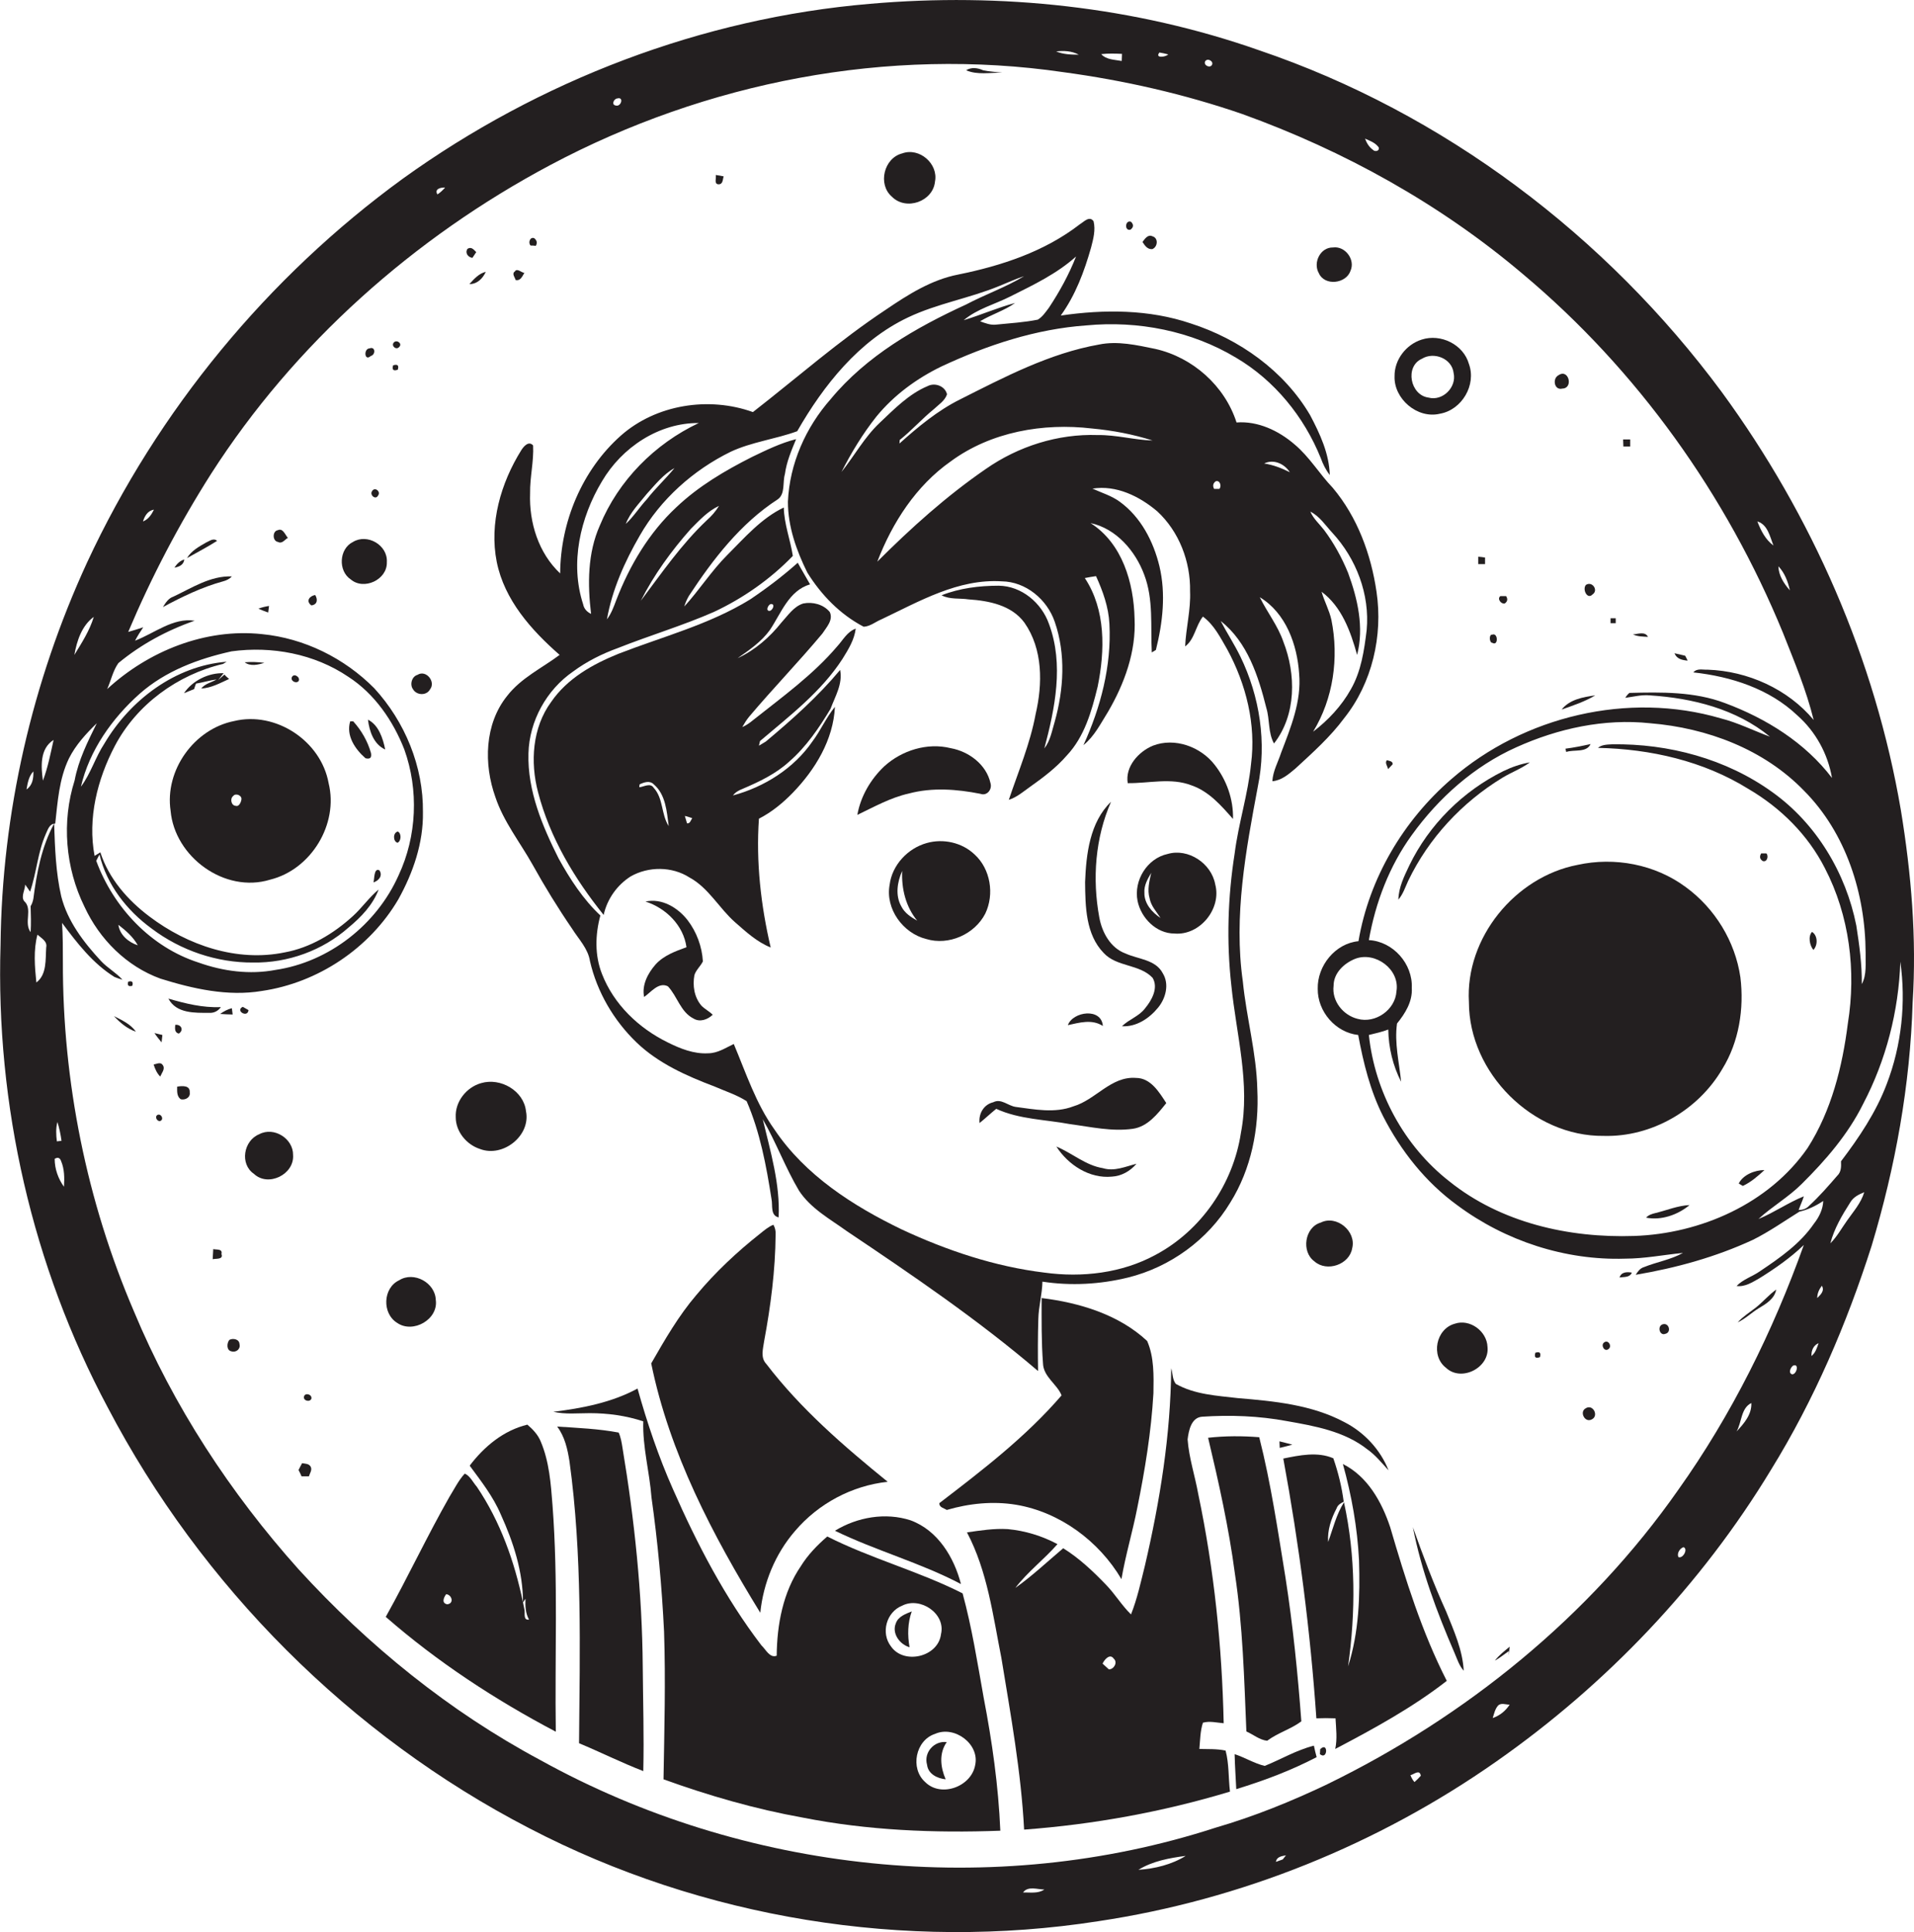 <?xml version="1.0" encoding="utf-8"?>
<!-- Generator: Adobe Illustrator 19.2.0, SVG Export Plug-In . SVG Version: 6.00 Build 0)  -->
<svg version="1.1" id="Layer_1" xmlns="http://www.w3.org/2000/svg" xmlns:xlink="http://www.w3.org/1999/xlink" x="0px" y="0px"
	 viewBox="0 0 700.1 706.6" enable-background="new 0 0 700.1 706.6" xml:space="preserve">
<g>
	<path fill="#231F20" d="M695.3,296.3c-9.4-55.2-32.5-107.8-65.5-152.9c-42.3-57.2-101.7-102.1-169.2-125
		c-45.5-16-94.4-21.2-142.4-17c-61.4,5.2-120.9,28-170.8,63.9c-49.5,36-89.7,84.8-115.5,140.3c-20.2,43.8-31.2,91.8-31.7,140
		C-1.6,404.1,11.8,463,39.4,514.7c34.2,65.3,88.7,120,154.2,153.9c63.4,33,137.5,45,208.1,34c52.2-7.8,102.4-28.1,145.6-58.4
		c40.3-28.2,75-64.6,100.5-106.7c15.8-25.6,27.7-53.4,36.8-81.9c8.7-28.9,14.1-58.8,15-89C701.1,343,699.1,319.5,695.3,296.3z
		 M681,359.9c0.1-7.2-0.9-14.3-2-21.4c-3.8-19.2-14.6-37.3-30.7-48.8c-16.9-12.2-38-17.8-58.6-17.5c-1.8,0.1-3.8,0.1-5.2,1.3
		c19.2,0.4,38.6,4.8,55,15c11.8,6.9,21.8,16.8,28,29c9,17.3,11.5,37.6,8.4,56.8c-2,15.8-6,31.9-14.7,45.5
		c-14.1,20.4-39.2,31.4-63.5,32.2c-23.8,0.8-48.7-4.8-67.6-20c-16.5-12.9-27.2-32.7-29.4-53.5c2.4-0.6,4.8-1.1,7.1-2
		c0.1,6.6,1.7,13.3,4.7,19.1c-0.7-7.1-2.5-14.1-1.5-21.3c3-3.7,5.7-8,5.4-13c0.4-8.8-6.8-17-15.7-17.5c2.4-13.7,7.5-27.1,15.7-38.4
		c9.8-13.6,22.8-25.2,38.2-32.1c15.3-6.9,32.2-10.6,49-8.8c20.8,1.7,41.6,9.5,56.3,24.7c15.4,15.5,22.4,37.7,22.5,59.2
		C682.3,352.3,682.9,356.4,681,359.9z M496.6,372.6c-5.3-1.3-9.5-6.5-8.8-12.1c0-4.7,3.9-8.3,8-9.9c7.3-2.7,16.3,3.9,15,11.9
		C510.4,369.3,503.1,374.4,496.6,372.6z M654.7,215.9c-2.2-2.5-4.1-5.4-4.2-8.8C652.8,209.5,654,212.7,654.7,215.9z M648.7,199.5
		c-3-2.2-4.6-5.5-5.9-8.8C646.6,191.8,647.4,196.3,648.7,199.5z M504.3,53.9c0.4,1.4-1.4,1.7-2.1,0.9c-1.4-1-2.3-2.5-2.9-4.1
		C501.1,51.5,503.1,52.2,504.3,53.9z M440.9,22.3c1-1.2,3.3,0.3,2.3,1.6C442.3,25,440,23.7,440.9,22.3z M424.1,19.2
		c1.1,0.2,2.1,0.4,3.2,0.7C426.4,20.9,422.3,21.4,424.1,19.2z M410.4,19.7c0,0.6-0.1,1.9-0.1,2.6c-2.6-0.5-5.6-0.4-7.5-2.5
		C405.4,19.5,407.9,19.6,410.4,19.7z M394.6,20c-2.8,0-5.7-0.1-8.3-1.2C389.1,18.5,392,18.6,394.6,20z M225.8,36
		c2.5-0.7,1.4,3.1-0.5,2.6C223.5,38.4,224.5,36.1,225.8,36z M162.8,68.6c-0.8,0.9-1.7,1.8-2.8,2.5C158.8,69.1,161.2,68.5,162.8,68.6
		z M56.3,186.4c-0.9,1.8-2,3.5-4,4.3C52.9,188.7,54.1,186.7,56.3,186.4z M34.3,225.6c-1.5,5-4.4,9.5-7.1,13.9
		C28.1,234.4,29.9,228.8,34.3,225.6z M19.6,270.6c-1.1,5-2.1,10.1-3.9,14.9C15,280.4,14.5,273.8,19.6,270.6z M12.2,282.1
		c0.1,2.5-0.3,5.1-2.5,6.6C10.1,286.4,10.5,283.9,12.2,282.1z M16.9,346.5c-0.3,4.3,0.3,9.9-3.6,12.8c-0.6-5.8-1.1-11.9,0.4-17.5
		C15.1,343.1,17.4,344.2,16.9,346.5z M23.4,434c-2.1-2.9-3.4-6.5-3.4-10.2c1.1-0.7,1.9-0.4,2.3,0.7C23.6,427.5,23.6,430.8,23.4,434z
		 M21,410.3c0.7,2.3,1.2,4.6,1.5,6.9c-0.4,0-1.3,0.2-1.7,0.2C20.5,415,20.4,412.6,21,410.3z M374.2,692.1c1.8-2.5,5.3-1.1,7.8-1.1
		C379.7,692.6,376.8,692,374.2,692.1z M416.4,683.8c5.2-3.2,11.3-4.3,17.3-5.1C428.6,681.9,422.4,683.4,416.4,683.8z M469.2,680
		c-0.8,0.3-1.7,0.6-2.5,0.9c0.3-1.9,2.1-2.1,3.7-2.4C470,678.9,469.5,679.7,469.2,680z M517.4,651.7c-0.7-0.7-1.1-1.6-1.5-2.5
		c1.3-0.3,3.4-2.3,3.8,0.2C519,650.2,518.2,651,517.4,651.7z M546,628.3c0.5-1.5,0.8-3.2,1.9-4.5c1.1-1.2,2.9-0.4,4.3-0.4
		C550.7,625.7,548.6,627.4,546,628.3z M613.9,569.4c-0.6-1.4,0.6-3.2,1.9-3.6C617.6,566.5,615.5,570.2,613.9,569.4z M635.2,523.5
		c1.9-3.3,1.6-8.6,5.4-10.4C640.8,517.3,637.9,520.6,635.2,523.5z M655.5,502.6c-1.5-0.5-0.5-2.6,0.4-3.2
		C658.2,498.5,657.2,502.7,655.5,502.6z M662.6,495.9c-0.1-2,0.7-3.9,2.6-4.7C664.6,492.9,664.1,494.7,662.6,495.9z M664.7,474.7
		c0-1.7,0.7-3.2,1.7-4.5C667.5,472.1,665.9,473.5,664.7,474.7z M663.5,447.5c-5,7.3-12.3,12.4-19.6,17.3c-2.8,2-6.3,3-8.7,5.5
		c3.1,0.4,5.8-1.4,8.3-2.8c5.8-3.6,11.4-7.5,16.3-12.2c-11.3,31.6-26.4,62.1-45.9,89.5c-32.4,46.3-77.7,83-128.4,107.7
		c-13.2,6.3-26.8,11.8-40.9,15.9c-81,26.3-172.5,16.5-246.9-24.7c-33.3-17.8-63-41.9-88.4-69.7c-25-27.9-45.9-59.8-60.3-94.4
		c-17.3-40.3-26.1-84.1-26-127.9c0-4.8,0-9.5-0.3-14.2c5.5,7.4,11.3,14.9,19.2,19.8c1,0.4,1.9,0.7,2.9,1c-2.3-2.6-5.5-4.3-7.9-6.9
		c-6.3-6.8-12.2-14.5-14.5-23.6c-2-8.7-2.3-17.7-2.6-26.6c-4.6,8.4-6.4,18.1-7.6,27.5c-0.2,1-0.5,1.9-1,2.7c0.1,3.2,0.2,6.3,0,9.5
		c-2.6-3.5,0.9-8.5-2.4-11.4c-1.2-1.7,0.4-4.1,0.4-6c0.6,0.8,1.2,1.7,1.8,2.6c2.4-7,2.8-14.5,5.8-21.2c0.7-1.5,1.3-3.7,3.4-3.7
		c0.9-8,1.4-16.3,5-23.8c2.5-5,6.3-9.1,10.2-12.9c-3.3,6.7-6.7,13.4-8.1,20.9c-4.8,15.1-3.4,32,3.6,46.2
		c5.5,11.9,15.4,21.8,27.8,26.3c11.9,3.7,24.6,6.6,37.1,4.5c20.5-3,39.4-15.6,49.9-33.5c5.4-9.7,9.2-20.7,9-31.9
		c0.2-16.7-6.6-33.1-17.8-45.3c-10.9-11-25.6-18.3-41.1-19.8c-20.7-2.2-41.5,6.2-56.6,20.1c1.4-3.1,2.1-6.7,4.1-9.5
		c8.2-6.8,17.8-12,27.9-15.5c-7.9-1.2-14.7,4.6-21.8,7.3c0.9-1.7,1.9-3.3,3-4.9c-1.8,0.6-3.7,1.2-5.5,1.7
		c8.5-20.1,18.6-39.4,30.3-57.8c30.5-47.6,74.2-86.4,124-112.9C258.3,30,324.8,17,389,26.4c22.2,3,44.2,8,65.4,15.3
		c37.2,13.4,72.4,32.9,102.6,58.5c41.9,35.1,74.5,80.8,95.2,131.3c4.1,10.4,8.5,20.8,11.2,31.8c-9.4-11.3-24.1-17.9-38.8-18.4
		c-1.8,0.1-3.9-0.6-5.2,1c13.8,1.5,27.8,6,38,15.7c6.7,5.9,11.2,14.1,12.7,22.9c-9.8-12.9-24.1-21.8-39.2-27.4
		c-11.1-4.2-23.2-4-34.9-3.7c-0.6,0.5-1.1,1.1-1.5,1.8c3-0.4,6-1.2,9-0.9c15.6,1,31.6,5,43.9,15.1c-6-2.2-11.7-5.1-18-6.7
		c-33.8-9.9-72-0.8-98.5,22.2c-17.6,15.2-30.1,36.3-34,59.3c-8.5,0.8-15.1,9-14.9,17.4c-0.1,8.3,6.5,16,14.8,16.9
		c1.9,10.2,4.4,20.4,9.1,29.7c6.5,12.7,15.6,24.2,27.2,32.6c17.5,13,39.4,20.2,61.3,19.5c7.1,0,14.1-1.4,21.2-2.1
		c-4.5,2.5-9.6,3.3-14.3,5.2c-1.4,0.4-2.3,1.7-3,2.8c14.8-2.5,29.3-6.5,42.9-12.8c6-3,11.4-6.8,17-10.3c3.1-0.7,6-2.1,8.7-3.9
		C666.8,442.2,665.4,445.1,663.5,447.5z M35.2,314.8c0.4-0.8,0.8-1.6,1.2-2.3c2.6,11,10,20.5,19.1,27.1c10.6,8,23.8,12.5,37.1,12.4
		c12.7,0.2,25.4-4.4,34.9-12.8c4.6-3.8,8.9-8.3,11-13.9c-3.5,2.9-6.1,6.7-9.4,9.7c-7,6.4-15.6,11.6-25,13.3
		c-17.4,3.6-35.5-2.6-49.4-13.1c-8-6-14.9-13.9-18-23.5c-0.7,0.4-1.4,0.9-2.1,1.3c-2.6-13.7,1-28,7.4-40.2c8-15.2,23-26.1,39.6-30
		c0.3-0.2,1-0.6,1.3-0.8c-18.8,1.5-35.3,14-44.7,29.9c-3.3,5-5,11-8.6,15.8c3.1-13.3,11.4-25,21.5-34c9.4-8.3,21.4-12.8,33.6-15.5
		c14.7-2,30.3,0.9,42.7,9.3c9.6,6.2,16.4,16.1,20.5,26.6c5.3,14.8,4.6,31.7-2.1,46c-8,18-25.4,31.7-45,34.6
		c-9.5,1.8-19.2,0.5-28.2-2.7C55.2,346.4,41.5,331.9,35.2,314.8z M50.4,345.7c-3.4-1.1-6.6-3.8-7.1-7.5
		C46,340.3,48.7,342.6,50.4,345.7z M675.6,446.4c-2,2.8-3.6,5.8-6.1,8.3c1.4-5.4,4.3-10.3,7.3-15c1.1-1.9,3.1-2.9,5.1-3.7
		C680.7,440,677.9,443.1,675.6,446.4z M690.1,396.5c-3.9,10.3-10.1,19.5-16.7,28.2c0.1,1.9,0.1,3.9-1.4,5.3
		c-3.3,3.8-6.5,7.5-10.2,10.9c-1,1.1-2.3,1.6-3.9,1.6c0.6-1.7,1.4-3.3,1.9-5c-5.7,2.3-10.8,5.9-16.6,8.3c5-4.6,11-8,15.8-12.8
		c8.8-8.7,17-18.2,22.5-29.3c8.4-16,13-34,13.6-52C697.2,366.6,695.6,382.2,690.1,396.5z"/>
	<path fill="#231F20" d="M366.6,26.6c-2.3-0.3-4.7-0.4-7-0.9c-2-0.9-4.3-1.2-6.2,0C357.5,27.5,362.1,26.5,366.6,26.6z"/>
	<path fill="#231F20" d="M342,66.4c1.3-6.5-5.7-12.6-12-10.3c-6.7,1.7-9,11.3-3.8,15.8C331.4,77.2,341.3,73.7,342,66.4z"/>
	<path fill="#231F20" d="M262.7,67.4c1.8,0.1,1.6-1.7,2-2.9c-1-0.2-2-0.4-2.9-0.5C262.1,65.1,261.1,67.2,262.7,67.4z"/>
	<path fill="#231F20" d="M185.5,254.5c-8.3,10.3-8.6,25-4.3,37c3,9,9,16.5,13.6,24.7c4.5,8.1,9.3,15.9,14.5,23.5
		c2.4,3.8,5.8,7.2,6.5,11.8c2.6,11.3,8.7,21.7,17,29.7c8,7.7,18.4,12.3,28.7,16.2c3.9,1.7,8,3,11.6,5.3c4.9,11.3,7.2,23.6,9.1,35.8
		c0.5,2.3-0.5,6,2.6,6.7c0.6-12.2-3-24.1-5.8-35.9c4.9,8.5,8.3,17.8,13.3,26.2c4.3,6.5,11.3,10.3,17.4,14.7c24,16.1,48,32.4,70,51.2
		c-0.1-6.3-0.1-12.7,0.1-19c0.1-4.6,1.4-9.1,1.5-13.7c10.4,1.6,21.1,1,31.3-1.5c15.4-3.8,29.2-13.8,37.4-27.4
		c7.7-12.3,10.6-27.1,9.9-41.4c-0.3-13.3-4-26.3-5.3-39.5c-3.4-23.9,1.1-47.9,5.5-71.3c3.3-16,0.7-32.9-6.4-47.5
		c-2.2-4.5-4.9-8.6-7.2-13c9.8,7.7,13.8,20.2,16.7,31.8c1.3,4.3,0.6,9,2.8,13c8.2-10.5,8.1-25.3,3.4-37.3c-2-5.8-5.9-10.7-8.6-16.2
		c9.6,5.8,13.7,17.4,14.4,28c0.9,10.1-3.1,19.7-6.6,28.9c-1.1,3.4-3,6.7-3.2,10.4c3.4-0.3,6-2.6,8.5-4.7
		c6.3-5.8,12.7-11.5,17.8-18.4c10.2-12.8,14.2-30.1,11.8-46.2c-2-13.7-7-27.3-16-38c-4.9-5.1-8.5-11.3-14-15.9
		c-5.8-5-13.4-8.6-21.2-8c-4.3-13.4-16-23.8-29.7-26.9c-6.8-1.4-13.8-3-20.6-1.6c-18.1,3.2-34.6,11.9-50.9,20.1
		c-8.2,4.1-15.3,10-22.1,16.1c0-0.3,0.1-1,0.1-1.3c4.4-3.5,8.1-7.7,12.4-11.2c1.8-1.7,4.1-3.1,4.9-5.5c-0.7-3-4.4-4.4-7.1-3
		c-6.9,2.9-12.2,8.4-17.6,13.5c-5.5,5.2-9.2,12-13.9,17.9c3.6-7.1,7.8-14,12.8-20.3c6.4-7.8,14.7-13.9,23.8-18.3
		c16.7-7.8,34.5-13.7,53-15c18.8-1.8,38.4,2,54.7,11.8c14.1,8.3,24.9,21.6,31,36.7c0.8,2.2,1.8,4.3,3.3,6.2
		c-0.2-7.8-3.6-15.1-7.2-21.9c-9.5-16.2-25.9-27.8-43.6-33.5c-15.3-5.2-31.8-5.2-47.6-2.9c5.4-7.5,8.6-16.1,11.1-24.9
		c0.8-3.1,1.7-6.4,0.9-9.6c-1.5-2.1-3.5,0.2-5,1.1c-12.9,10-28.7,15.2-44.5,18.4c-9.8,1.9-18.3,7.3-26.4,12.8
		c-17.1,11.3-32.5,24.9-48.7,37.5c-16.1-5.8-35.4-2.8-48.3,8.6c-14.2,12.6-22.1,31.6-22.2,50.4c-7.9-7.4-11.4-18.6-11-29.3
		c-0.1-5.9,1.4-11.7,1.1-17.5c-1.6-1.8-3.4,0.3-4.3,1.7c-7.5,12-11.8,26.8-9,40.9c2.8,13.9,12.6,24.9,23,34
		C198.3,244.3,190.6,247.9,185.5,254.5z M487.3,194.8c8.8,9.5,13.8,22.6,12.6,35.6c-0.9,7.4-2,15.1-5.8,21.7
		c-3.4,6.1-8.3,11.3-13.8,15.5c7.4-12.1,9.5-27,6.7-40.9c-0.8-3.6-2.6-6.8-3.6-10.3c7.4,5.5,10.6,14.5,13,23.1
		c2.6-10,0.2-20.5-3.3-30c-2.3-5.6-5.2-10.9-8.8-15.7c-1.7-2.2-3.9-4.1-5-6.7C482.7,188.8,484.8,192.1,487.3,194.8z M471.8,172.7
		c-3-1.5-6.1-2.7-9.4-3.2C465.9,167.8,469.8,169.6,471.8,172.7z M444.7,176c1.6-0.5,2.2,1.9,1.3,2.8c-0.5,0-1.4,0-1.9,0
		C443.5,177.7,443.7,176.7,444.7,176z M347.8,168.7c14.7-10.8,33.8-14.1,51.6-12c7.5,0.7,15,2.1,22.2,4.4c-6.7-0.2-13.3-2.1-20.1-2
		c-14.5-0.5-29,4.1-40.9,12.4c-14.4,9.9-27.4,21.6-39.7,33.9C326.4,191.1,335.1,177.6,347.8,168.7z M383.7,112.5
		c-1.2,1.6-2.4,3.4-4.1,4.4c-5,1-10.1,1.3-15.1,1.8c-2.1,0.3-4.1-0.5-6-1.2c4.1-2.5,8.9-3.9,12.8-6.7c-6.4,1.7-12.5,4.4-18.8,6.3
		c5-4.2,11.4-5.8,17.1-8.7c8.4-4.2,17-8.3,24-14.6C391,100.4,387.6,106.6,383.7,112.5z M220.2,176c7.3-12.4,20.8-21.4,35.4-21.3
		c-16.1,7.6-29.4,21-36.2,37.5c-4.5,10.1-4.5,21.5-3.2,32.3c-1.5-0.7-2.6-1.9-2.9-3.5C208.4,206,212.2,189.3,220.2,176z
		 M246.7,171.2c-3.2,3.9-7,7.4-10.1,11.4c-2.7,2.9-4.8,6.3-7.7,9c1.6-4.2,4.9-7.5,7.7-11C239.7,177.2,242.7,173.4,246.7,171.2z
		 M193.3,275.5c0.3-11.8,6.6-23.2,16.3-29.9c5-3.7,10.6-6.5,16.4-8.6c11.6-4.6,23.7-8.2,35.1-13.2c10.7-5,20.7-12,28.9-20.5
		c-0.9-5.9-3.2-11.7-3.3-17.7c-8.2,3.9-14.3,11-20.7,17.4c-5.8,5.8-10.2,12.8-15.7,18.8c0.4-1.4,1-2.7,1.7-3.9
		c8.8-13.4,18.9-26.5,32.5-35.3c2.8-2,1.7-6.2,2.6-9.2c0.6-4.5,2.4-8.7,4.1-12.8c-5.6,1.4-10.9,4-16.1,6.5
		c-9.9,5-19.6,10.7-27.7,18.4c-10,9.3-17.1,21.3-22,34c-0.9,2.4-1.8,4.9-3.4,7c1.9-10.8,6.5-21.1,12-30.6
		c7.6-13.3,19.6-24,33.3-30.7c7.7-3.6,16.4-4.6,24.3-7.5c9.7-16.9,22.6-33.1,40.5-41.6c10.7-5.1,22.5-7,33.4-11.5
		c3-1.2,6-2.6,9.1-3.6c-6.8,4.1-14.3,6.7-21.3,10.4c-18.3,8.4-36.4,18.8-49.4,34.5c-9.2,10.4-15.1,23.7-15.7,37.6
		c0,9.1,3.1,17.8,7.1,25.9c5.1,8.2,12,15.3,20.6,19.8c2.4-0.1,4.3-1.8,6.5-2.7c13.9-6.6,28.1-14.9,44-13.9
		c8.8,0.1,16.6,6.6,19.4,14.8c4.1,11.8,3.3,24.7,0,36.5c-1,3.3-1.6,7-3.8,9.8c3.9-14.7,7.2-30.7,1.7-45.5c-2.7-7.7-10-13.9-18.4-14
		c-7.1,0-14.3,0.9-20.9,3.5c3,1.6,6.6,1,9.9,1.5c7.4,0.5,15.7,2.1,20.4,8.5c6.8,9.7,6.7,22.4,4.1,33.5c-2,10.8-6.3,20.9-9.8,31.3
		c2.9-0.9,5.3-3,7.7-4.7c4.8-3.4,9.6-7,13.5-11.5c6.5-6.9,9.1-16.2,11.3-25.2c2.7-13.2,3-28.1-4.7-39.7c1.4-0.3,2.8-0.5,4.1-0.7
		c2.5,5.5,4.6,11.3,4.9,17.5c0.8,15.3-3.2,30.5-9.5,44.3c4-3.2,6.3-7.9,9-12.2c6-10.3,10.3-22,9.7-34.1
		c-0.3-13.1-4.5-27.5-16.1-34.9c9.4,2,16.4,10.2,19.6,18.8c3.5,9.1,2.3,19,2.8,28.5c0.4-0.2,1.1-0.7,1.5-0.9
		c2.5-10,3.7-20.5,1.3-30.6c-2.2-9.1-6.8-18-14.5-23.6c-3-2.2-6.7-3.3-10-4.8c8.7-1.4,17.2,2.8,23.7,8.3c8,7.4,12.2,18.4,12,29.2
		c0.3,6.8-1.5,13.4-1.8,20.2c3.5-2.6,3.8-7.5,6.5-10.9c4.1,3,6.4,7.7,8.9,12c6.9,12.7,10.6,27.5,8.7,41.9c-1.1,11.1-4.6,21.7-6,32.8
		c-2.5,15.9-3,32.2-1.2,48.2c1.8,17.9,7,35.9,3.5,53.9c-2.8,18.6-14.5,35.7-31.2,44.6c-12.3,6.7-26.9,8.4-40.7,6.5
		c-18.1-2.2-35.7-8.1-52.2-15.8c-17.8-8.6-35.3-19.8-46.5-36.5c-6.8-9.5-10.4-20.6-14.9-31.3c-3,1.4-5.9,3.4-9.4,3.4
		c-5.2,0.3-10.2-1.7-14.8-4c-10.6-5.2-19.7-13.9-24-25c-2.7-6.8-2.5-14.4-0.6-21.4c-6.3-5.9-11.1-13.3-15.3-20.9
		C198.5,302.3,192.9,289.3,193.3,275.5z M234.4,219.7c4.8-9.5,11.2-18.3,18.3-26.3c3.1-3.1,6.2-6.5,10.3-8.4c-1.2,2-2.8,3.8-4.5,5.3
		C249.2,199.1,242,209.6,234.4,219.7z"/>
	<path fill="#231F20" d="M413.5,84c1.2-0.9,1.2-1.9,0.2-2.9C411.5,80.3,411.2,84.6,413.5,84z"/>
	<path fill="#231F20" d="M421.5,91.1c2-0.8,2.3-4.1,0-4.7c-1.6-0.8-2.8,1-3.6,2.1C418.7,89.7,419.7,91.3,421.5,91.1z"/>
	<path fill="#231F20" d="M196,89.9c0.6-1.1,0.4-2-0.6-2.8c-1.6-0.6-2.3,1.8-1.3,2.7C194.5,89.8,195.5,89.8,196,89.9z"/>
	<path fill="#231F20" d="M172.8,94.3c0.3-0.5,1.1-1.6,1.4-2.1c-0.9-0.9-1.8-2.1-3.2-1.2C170,92.5,171.2,94.1,172.8,94.3z"/>
	<path fill="#231F20" d="M494,99c1.8-4.1-2-9.1-6.4-8.5c-4.7-0.1-7.4,5.6-5.2,9.4C484.5,104.7,492.4,103.8,494,99z"/>
	<path fill="#231F20" d="M191.8,99.8c-1.1-0.1-2.7-1.9-3.5-0.5c-1.2,0.8,0.1,2.2,0.3,3.1C190.4,102.8,191,101.1,191.8,99.8z"/>
	<path fill="#231F20" d="M171.7,103.9c2.9,0,4.9-2.1,6-4.5C175.2,100,173.4,102,171.7,103.9z"/>
	<path fill="#231F20" d="M526.7,151.3c8-1.4,13.4-10.5,10.6-18.2c-2-7.1-10.3-11.2-17.3-8.9c-5.7,1.8-10,7.4-9.9,13.4
		C509.8,145.8,518.4,153.3,526.7,151.3z M520.1,131.2c4.4-2.7,11-0.1,11.6,5.2c1.2,5.2-4,10.4-9.2,9
		C515.8,144.5,513.8,134,520.1,131.2z"/>
	<path fill="#231F20" d="M144.1,125.2c-1.2,1.2,0.8,3,1.9,1.7C147.3,125.7,145.2,124.1,144.1,125.2z"/>
	<path fill="#231F20" d="M135.6,130.2c1.9-0.5,1.7-3.6-0.4-2.8C132.9,127.5,133.3,132.3,135.6,130.2z"/>
	<path fill="#231F20" d="M571.5,142.1c4.1-0.1,2.3-7.4-1.4-4.9C567.7,138.4,568.5,142.9,571.5,142.1z"/>
	<path fill="#231F20" d="M596.3,163.3c0-0.6,0-1.9,0-2.6c-0.6,0-2,0-2.6,0c0,0.6,0.1,1.9,0.1,2.6
		C594.5,163.3,595.7,163.3,596.3,163.3z"/>
	<path fill="#231F20" d="M136.1,179.6c-1,1.4,1.3,3.4,2.2,1.6C139.4,179.8,137.1,177.9,136.1,179.6z"/>
	<path fill="#231F20" d="M101.6,193.9c-2,0.3-2,4,0.1,4.3c1.5,0.8,2.5-0.9,3.6-1.5C104.3,195.6,103.5,193,101.6,193.9z"/>
	<path fill="#231F20" d="M75.4,198.4c-2.6,1.5-5.4,3-7,5.7c3.7-2.1,7.4-4,11-6.3C78.1,196.6,76.6,197.9,75.4,198.4z"/>
	<path fill="#231F20" d="M129.1,198.2c-5.1,2.5-5.5,10.6-0.8,13.7c4.8,4.1,13.4,0.1,13.2-6.3C141.9,199.3,134.3,195,129.1,198.2z"/>
	<path fill="#231F20" d="M543.2,206.3c0-0.6,0-1.8,0-2.4c-0.6-0.1-1.9-0.3-2.5-0.3c0,0.7,0,2,0,2.7
		C541.4,206.3,542.6,206.3,543.2,206.3z"/>
	<path fill="#231F20" d="M67.4,204.6c-1.6,0.5-2.7,1.6-3.6,3C65.5,207.3,67.2,206.6,67.4,204.6z"/>
	<path fill="#231F20" d="M230.7,320.5c6.5-3.7,15.1-3.7,21.5,0.4c7,3.8,10.8,11.2,16.7,16.4c4,3.5,8,7.2,13,9.2
		c-3.6-15.4-5.4-31.3-4.3-47.1c4.7-2.4,8.8-5.8,12.4-9.5c8.2-8.5,14.8-19.3,15.4-31.4c-3.2,3.9-5.2,8.6-8.2,12.6
		c-6.8,9.9-17.6,16.7-29.1,19.8c0.9-1.2,2.2-1.9,3.5-2.4c6.1-2.6,12.2-5.5,17.1-10c6.2-5.4,10.9-12.3,15.1-19.3
		c1.7-4.6,4.5-9.1,3.5-14.2c-8.1,9.7-17.5,18.1-27.2,26.2c-0.8,0.5-1.7,1-2.5,1.5c0.1-0.4,0.3-1.3,0.4-1.7
		c10.8-9.2,22.4-18,30.2-30.1c2.1-3.4,4.3-6.9,4.8-11c-3.1,1.1-4.6,4.1-6.7,6.4c-8.9,10.5-20.2,18.6-30.9,27.1
		c-1.2,1-2.5,1.9-3.9,2.5c0.8-1.4,1.6-2.7,2.6-3.9c8.7-10.3,18.1-20,26.7-30.3c1.5-2.3,4.1-5,2.7-7.9c-2.3-2.8-6.3-3.8-9.7-3.1
		c-3.5,1.1-5.6,4.4-8,7c-4.3,5.4-9.7,10.1-16,13c4.3-3,8.7-6,11.8-10.3c4.1-6.1,6.9-14.4,14.7-16.7c-1.5-2.7-3.1-5.3-4.5-7.9
		c-5.5,4.9-11.3,9.3-17.4,13.4c-14.9,9.2-32,13.6-48.2,19.9c-9.4,3.8-18.7,9-24.6,17.6c-6.9,9.4-7.7,22-4.8,33
		c4.3,16.6,13.3,31.6,24,44.9C222.1,328.7,225.8,323.6,230.7,320.5z M282,220.9c1.7-0.1,0.6,2.4-0.5,2.5
		C279.9,223.5,281,221,282,220.9z M253.2,299.2c-0.5,0.7-0.8,2.1-1.9,1.9c-0.2-0.7-0.6-2-0.8-2.7C251.2,298.5,252.5,299,253.2,299.2
		z M234,286.8c1.6-0.7,3.7-1.5,5.2,0.1c4.3,3.7,4.7,9.9,5.4,15.2c-2.8-4.3-1.9-10.1-5.5-14c-1.2-1.9-3.5-0.4-5.2-0.2
		C233.8,287.6,233.9,287.1,234,286.8z"/>
	<path fill="#231F20" d="M63.4,218.2c-1.8,0.6-2.8,2.2-3.8,3.8c7.1-3.8,14.3-7.3,22-9.4c1.2-0.3,2.4-0.9,3.2-1.8
		C77,210.5,70.2,215,63.4,218.2z"/>
	<path fill="#231F20" d="M582.5,217.4c2.3-1.5-0.1-5-2.4-3.5C578.7,215.5,580.6,219.4,582.5,217.4z"/>
	<path fill="#231F20" d="M113.9,221.4c2.2-0.3,2.4-2.1,1.4-3.8C113.3,217.9,111.7,219.8,113.9,221.4z"/>
	<path fill="#231F20" d="M550.4,220.7c1-0.7,1.2-1.6,0.5-2.7c-0.5,0-1.6,0-2.1,0C547.5,219,549.1,221,550.4,220.7z"/>
	<path fill="#231F20" d="M98.1,224c0.1-0.6,0.2-1.8,0.3-2.4c-1.3,0.2-2.6,0.5-3.9,1C95.7,223.1,96.9,223.6,98.1,224z"/>
	<path fill="#231F20" d="M591,226.1c-0.5,0-1.4,0-1.9,0c0,0.4,0,1.3,0,1.8c0.5,0,1.4,0,1.9,0C591,227.4,591,226.5,591,226.1z"/>
	<path fill="#231F20" d="M545.9,235.1c2.2,1.3,2.1-3.9-0.1-3C544.6,231.9,544.7,235.1,545.9,235.1z"/>
	<path fill="#231F20" d="M597.3,232c1.7,0.8,3.6,0.8,5.5,0.9C601.7,230.8,599.1,231.9,597.3,232z"/>
	<path fill="#231F20" d="M617.3,241.6c-0.2-0.4-0.6-1.3-0.9-1.8c-1.3-0.3-2.6-0.6-3.9-0.9C613.3,241,615.3,241.4,617.3,241.6z"/>
	<path fill="#231F20" d="M96.7,242.4c-2.4-0.3-4.8-0.4-7.2-0.2C91.6,243.8,94.4,243.1,96.7,242.4z"/>
	<path fill="#231F20" d="M71.7,250c2.5-0.4,4.9-1.2,7.5-1.5c-1.9,1.1-4.2,1.5-5.6,3.3c3.7-0.2,6.9-2,10.2-3.5
		c-0.6-0.5-1.2-1-1.7-1.6c-0.8,0.7-1.5,1.3-2.3,2c0.5-0.6,1.5-1.9,2-2.5c-5.5-0.2-11.4,2.7-14.5,7.3c1.3-0.5,2.5-1,3.7-1.5
		C71.1,251.6,71.5,250.5,71.7,250z"/>
	<path fill="#231F20" d="M157.3,252.1c2.2-2.8-1.5-7.3-4.6-5.3c-2.1,0.6-2.9,3.6-1.6,5.3C152.4,254.3,156,254.5,157.3,252.1z"/>
	<path fill="#231F20" d="M109.2,249.1c0.8-1.3-1.4-2.9-2.3-1.7C105.9,248.8,108.2,250.2,109.2,249.1z"/>
	<path fill="#231F20" d="M571.2,259.5c4.2-1.5,8.5-2.9,12.3-5.2C579.1,254.9,574.1,255.8,571.2,259.5z"/>
	<path fill="#231F20" d="M85.6,263.7c-14.6,2.9-25.4,18-23.2,32.8c1.5,16.9,19.8,30.3,36.4,25.2c15-3.7,25.1-20.3,21.4-35.3
		C117.4,270.9,100.8,260,85.6,263.7z M88.3,292.4c-0.1,0.9-0.9,2.7-2,2.3c-1.7,0-2.3-2.6-1-3.6C86.2,289.9,88.6,290.9,88.3,292.4z"
		/>
	<path fill="#231F20" d="M129.2,263.8c-0.3,0-0.8,0-1.1,0c-1.6,5.2,1.8,10.2,5.6,13.5c1.7,0.4,2.3-0.2,2-1.9
		C134.5,271.1,132.2,267.1,129.2,263.8z"/>
	<path fill="#231F20" d="M140.9,274.1c-0.8-4-2.4-9-6.3-10.9C135.1,267.4,136.7,272.2,140.9,274.1z"/>
	<path fill="#231F20" d="M435.8,287.2c6.4,2.2,10.9,7.4,15.2,12.3c0.2-7.1-2.3-14.2-6.7-19.8c-5.1-6.6-14.6-10.1-22.6-7
		c-5.3,2.2-10.2,7.7-9.2,13.7C420.3,286.5,428.3,284.3,435.8,287.2z"/>
	<path fill="#231F20" d="M581.8,272.1c-3.1,0.7-6.1,1.3-9.2,1.7c0.1,0.3,0.2,0.9,0.3,1.2C575.7,274,580.3,275.4,581.8,272.1z"/>
	<path fill="#231F20" d="M358.6,290.3c2.4,0.9,4.4-1.6,3.7-3.9c-1.5-6.8-7.9-11.6-14.6-12.8c-8.5-2.1-17.8,0.8-24.2,6.6
		c-5,4.7-8.7,11-9.9,17.8c6.1-2.9,12.1-6.3,18.8-7.8C341,287.9,350,288.6,358.6,290.3z"/>
	<path fill="#231F20" d="M509.4,279.5c0.1-1.2-1.3-1.2-2.1-1.5c-0.9,1,0.3,2.2,0.4,3.3C508.3,280.7,508.8,280.1,509.4,279.5z"/>
	<path fill="#231F20" d="M559.6,278.8c-3.4,0.6-6.6,1.7-9.7,3.2c-14.8,7.3-27.2,19.6-34.4,34.5c-1.9,4-3.9,8-4,12.5
		c1.7-2,2.5-4.5,3.6-6.9c7.5-15.6,19.7-28.7,34.5-37.7C552.9,282.4,556.5,281.1,559.6,278.8z"/>
	<path fill="#231F20" d="M421.6,357.6c2.2,3.7-0.3,8.2-2.8,11.2c-2.2,2.9-5.9,4-8.4,6.5c5.3,0.3,10-2.9,13.2-6.8
		c2.8-3.4,4.2-8.6,1.7-12.6c-2.6-5-9-5.1-13.6-7.2c-5.5-2-8.6-7.7-9.6-13.2c-2.6-14.1-1.5-29.1,4.3-42.3c-7.8,7.5-9.1,19.2-9.5,29.4
		c0.1,8.9,0.2,19.1,6.8,25.9C408.5,353.7,416.8,352.5,421.6,357.6z"/>
	<path fill="#231F20" d="M145.4,308.2c1.4-0.6,1.5-3.5,0.1-4.1C143.7,304.5,143.7,307.7,145.4,308.2z"/>
	<path fill="#231F20" d="M356.5,312.5c-4.6-4.4-11.5-5.9-17.5-4.2c-6.9,1.9-12.7,8-13.6,15.3c-1.6,8.8,4.9,17.7,13.4,19.8
		c8.2,2.5,17.7-1.7,21.6-9.3C363.8,327,362.3,317.8,356.5,312.5z M329.7,331.5c-2.3-4-1.5-9,0.3-13c-0.3,6.5,1.3,13.1,5.5,18.2
		C333.2,335.4,330.9,333.9,329.7,331.5z"/>
	<path fill="#231F20" d="M427.1,312.3c-7.5,1.6-12.5,9.7-11,17.2c1.3,6.3,6.9,11.9,13.5,11.9c9.3,0.8,17.3-9.1,14.9-18
		C443.1,315.7,434.6,310.1,427.1,312.3z M418.6,326.5c-0.2-2.7,1.2-5.1,2.5-7.3c-0.7,3.1-1.5,6.2-0.6,9.3c0.5,2.8,2.5,4.9,4,7.2
		C421.4,333.7,418.5,330.4,418.6,326.5z"/>
	<path fill="#231F20" d="M644.8,314.9c1.6,0.5,2.2-1.9,1.3-2.8c-0.5,0-1.5,0-1.9,0C643.5,313.3,643.7,314.2,644.8,314.9z"/>
	<path fill="#231F20" d="M537.3,366.5c0,25.9,23.4,49.2,49.3,48.9c17.5,0.5,34.6-9.4,43.4-24.5c6.1-9.9,8-22,6.6-33.5
		c-1.9-13.1-9.3-25.2-20-33c-11.2-8.3-26-11.1-39.6-8.1C554.2,320.7,535.9,343,537.3,366.5z"/>
	<path fill="#231F20" d="M138.8,318.3c-2.1-1.1-1.8,3.2-2.2,4.4C138.5,322.1,140.1,320.3,138.8,318.3z"/>
	<path fill="#231F20" d="M254,356.6c0.6-1.9,2.2-3.2,3.1-5c-0.3-5.4-2.3-10.8-5.6-15.1c-3.6-4.6-9.4-8.1-15.4-6.8
		c7.5,2.4,13.9,8.7,15,16.7c-4.1,1.5-8.3,3-11.3,6.3c-2.8,3.2-5.1,7.5-4.2,11.9c2.5-1.7,5.3-5.6,8.7-3.9c3.5,3.7,4.6,9.4,9.4,11.8
		c2.3,1.4,5.1,0.4,7-1.4c-1.3-1.3-3-2.1-4.2-3.4C253.9,364.6,253.3,360.4,254,356.6z"/>
	<path fill="#231F20" d="M662.8,340.8c-1.5,1.6-0.9,4.9,0.5,6.6C665,345.6,664.9,342.1,662.8,340.8z"/>
	<path fill="#231F20" d="M48.4,360.5c0.4-1.4-0.1-1.9-1.5-1.5C46.5,360.4,47,360.9,48.4,360.5z"/>
	<path fill="#231F20" d="M80.8,368.3c-6.6,0.3-13-1.3-19.2-3.1c2.9,5.5,9.7,5.2,15,5.2C78.3,370.5,79.8,369.7,80.8,368.3z"/>
	<path fill="#231F20" d="M85.1,371c-0.1-0.6-0.2-1.7-0.3-2.3c-1.6,0.4-3,1.2-4.3,2.1C82.1,370.9,83.6,371,85.1,371z"/>
	<path fill="#231F20" d="M90.9,369.4c-0.5-0.3-1.6-0.9-2.1-1.2C85.9,369.6,90.6,372.4,90.9,369.4z"/>
	<path fill="#231F20" d="M403.4,375.2c-0.5-6.8-11-5.3-12.8-0.3C394.8,374,399.4,372.6,403.4,375.2z"/>
	<path fill="#231F20" d="M41.7,371.6c2.2,2.4,4.8,4.6,8,5.7C47.8,374.5,44.6,373.1,41.7,371.6z"/>
	<path fill="#231F20" d="M64.1,374.8c-0.1,1.3-0.3,2.8,1.3,3.2C67.4,376.7,66.2,374.5,64.1,374.8z"/>
	<path fill="#231F20" d="M59.4,378.5c-1-0.2-1.9-0.5-2.9-0.7c0.8,1.2,1.7,2.3,2.6,3.4C59.2,380.6,59.3,379.2,59.4,378.5z"/>
	<path fill="#231F20" d="M56.2,389.3c0.5,1.6,1.2,3.2,2.4,4.4c0.5-1.2,1.9-2.8,1-4.1C58.8,388.2,57.4,389.1,56.2,389.3z"/>
	<path fill="#231F20" d="M358.3,410.7c2.1-1.7,4-3.5,6.1-5.2c8.5,3.9,18,3.9,27,5.6c7.6,1,15.3,2.8,23,1.7c5.4-0.8,9-5.4,12.2-9.4
		c-2.6-4-5.7-9.2-11.1-9.2c-9.1-0.7-14.7,8-22.9,10.4c-6.8,2.6-14.2,1.1-21.1,0.2c-2.8-0.4-5.3-3.2-8.2-1.7
		C359.9,403.9,357.9,407.2,358.3,410.7z"/>
	<path fill="#231F20" d="M175.6,420.2c8.4,3.2,18.6-4.9,16.8-13.8c-0.8-7.5-9.3-12.4-16.4-10.3c-5.4,1.5-9.6,6.8-9.3,12.5
		C166.7,413.8,170.6,418.6,175.6,420.2z"/>
	<path fill="#231F20" d="M64.8,397.4c0,1.6-0.2,3.5,1.3,4.6c1.6,0.4,3.6-0.6,3.3-2.5C69.6,396.8,66.5,397.1,64.8,397.4z"/>
	<path fill="#231F20" d="M57.5,407.8c-1.1,0.8,0.3,2.8,1.4,2C60,409,58.7,407,57.5,407.8z"/>
	<path fill="#231F20" d="M94.8,414.8c-5.7,2.3-7.2,10.9-1.9,14.5c5.2,4.9,14.8,0.2,14.3-6.9C107.3,416.4,100.2,411.9,94.8,414.8z"/>
	<path fill="#231F20" d="M403.4,427.2c-6.3-1-11.2-5.5-17-7.9c4.3,6.7,12.1,11.8,20.3,11c3.5-0.2,6.7-2,9-4.7
		C411.7,426.6,407.6,428.5,403.4,427.2z"/>
	<path fill="#231F20" d="M637.5,433.7c3-1.4,5.5-3.6,7.9-5.8c-3.5,0-7.8,1.7-9.4,4.9C636.3,433,637.1,433.5,637.5,433.7z"/>
	<path fill="#231F20" d="M602.1,445.3c5.5,1.1,11.6-1,15.9-4.6c-4.3,0.2-8.3,1.9-12.4,2.9C604.3,443.9,603,444.3,602.1,445.3z"/>
	<path fill="#231F20" d="M480.8,461.3c4.5,4,12.8,1.2,13.8-4.8c1.6-6.2-5.7-12.3-11.5-9.4C477.2,448.8,475.9,457.8,480.8,461.3z"/>
	<path fill="#231F20" d="M283.7,451.5c0.1-1.3-0.2-2.5-0.8-3.6c-1.8,0.7-3.3,2-4.8,3.2c-8.5,6.7-16.5,14.2-23.4,22.5
		c-6.5,7.6-11.5,16.3-16.5,25c6.7,32.8,22.5,62.9,39.9,91.2c1.1-10.9,5.5-21.6,12.7-29.9c8.5-10,20.8-16.6,33.9-18
		c-16-13-31.8-26.6-44.4-43.1c-2.2-2.3-1.2-5.5-0.8-8.3C281.9,477.6,283.6,464.6,283.7,451.5z"/>
	<path fill="#231F20" d="M78,456.8c-0.1,1.2-0.1,2.4-0.2,3.7c1.2-0.3,4,0.2,3.2-1.9C81.5,456.6,79.2,457.1,78,456.8z"/>
	<path fill="#231F20" d="M592.4,467.2c1.6-0.3,3.7,0.1,4.5-1.8C595.2,465.1,593,465.1,592.4,467.2z"/>
	<path fill="#231F20" d="M145.3,483.8c5.8,4,15.1-1.3,14.1-8.4c-0.2-6.3-8-10.6-13.4-7.2C140,471,139.7,480.4,145.3,483.8z"/>
	<path fill="#231F20" d="M649.7,471.6c-2.8,2-4.9,4.6-7.6,6.7c-2.2,1.7-4.6,3.2-6.5,5.3c2.8-1.3,5-3.5,7.6-5.1
		C645.9,476.9,649.1,475,649.7,471.6z"/>
	<path fill="#231F20" d="M371.7,550.3c16,2.7,30.3,13.3,38.5,27.2c1.5-8.8,4.1-17.4,5.8-26.1c2.8-13.8,5.1-27.8,5.9-41.9
		c0.1-6.3,0.3-13.2-2.3-19.1c-10.4-9.7-24.8-14-38.6-15.7c0,7.9-0.1,15.9,0.5,23.8c0.1,5,5.2,7.7,6.8,11.8
		c-13,15.1-28.9,27.3-44.7,39.4c-0.1,1.6,1.7,1.8,2.7,2.5C354.5,549.8,363.2,548.9,371.7,550.3z"/>
	<path fill="#231F20" d="M532.1,484.1c-6.9,1.9-8.8,11.8-3.2,16.1c5.6,5.3,16,0,15.2-7.6C543.9,486.8,537.6,482.2,532.1,484.1z"/>
	<path fill="#231F20" d="M608.2,484.3c-2.1,0.6-1.2,4.3,0.9,3.5C611.5,487.3,610.5,483.6,608.2,484.3z"/>
	<path fill="#231F20" d="M83.9,490c-1,1.2-1.1,3.9,0.8,4.2c1.7,0.5,3.4-0.9,2.9-2.7C87.5,489.7,85.2,489.3,83.9,490z"/>
	<path fill="#231F20" d="M586.8,490.9c-1.4,0.9,0,3.6,1.5,2.5C589.8,492.4,588.3,489.8,586.8,490.9z"/>
	<path fill="#231F20" d="M438.7,639.6c0.3-3.2,0.3-6.5,1.3-9.6c2.5-0.7,5.1,0,7.6,0.2c-0.6-28.1-3.5-56.2-9.3-83.8
		c-1.2-6.7-3.4-13.2-3.9-20c0.4-3.2,1.3-8,5.3-8.3c10.3-0.7,20.8-0.3,31,1.6c10.2,1.8,21,3.7,29.4,10.3c3,2.1,5.3,5,7.8,7.7
		c-3-7.6-8.9-13.9-16.1-17.6c-12-6.4-25.8-7.7-39-8.8c-7.7-0.9-15.8-1.3-22.7-5.2c-1.3-1.6-1.1-3.8-1.7-5.7
		c-0.2,24.3-4.1,48.5-9.6,72.1c-1.5,6-2.8,12.1-5.1,17.9c-3.4-3.3-5.8-7.4-9.1-10.8c-4.8-5-9.9-9.8-15.7-13.4
		c-5.8,4.9-11.3,10.1-17.5,14.5c4.5-5.9,10.5-10.4,15.4-16c-5.6-3-11.8-4.9-18.2-5.5c-5-0.3-10,0.5-14.9,1.2
		c7.5,14.2,9.5,30.4,12.6,46c3.4,20.8,7.2,41.6,8.3,62.7c25.5-1.9,50.8-6.5,75.3-13.9c-0.6-5-0.3-10.1-1.6-15
		C445,639.5,441.8,639.7,438.7,639.6z M405.6,610.5c-0.8-0.7-1.5-1.4-2.3-2.1c0.6-1.4,2.7-3.9,4.1-1.8
		C408.9,607.9,407.5,610.5,405.6,610.5z"/>
	<path fill="#231F20" d="M352.1,582.7c-16-8.1-33.5-12.7-49.5-20.8c-3.7,3.2-7.1,6.7-9.7,10.9c-6.5,9.5-8.7,21.3-8.8,32.7
		c-2.5,1-4-2.3-5.6-3.8c-13.3-17.4-23.5-37-32.3-57c-5.3-11.9-9.5-24.4-13-36.9c-9.4,5.1-20.2,7.2-30.8,8.5c4.4,1,8.8,0.5,13.3,0.5
		c6.6,0,13.3,0.9,19.6,3c-0.3,9.4,2.3,18.5,3,27.8c2.3,16.3,3.8,32.7,4.6,49.1c0.6,18,0.1,36-0.2,54c16.6,6,33.6,10.9,50.9,14
		c23.8,4.7,48.1,5.7,72.3,4.8c-0.7-16.4-3-32.6-6.1-48.7C357.5,607.9,355.5,595.2,352.1,582.7z M325.9,602.1
		c-3.8-4.9-1.7-12.6,4.1-14.9c6.6-3.4,16,2.9,14.2,10.4C343.2,606,330.6,608.9,325.9,602.1z M356.7,645.5c-1.4,7.9-12.5,12-18.3,6.2
		c-5.6-5-3.5-15.3,3.6-17.6C349.1,630.9,358.4,637.8,356.7,645.5z"/>
	<path fill="#231F20" d="M111.2,510.7c-0.4,1.6,2.2,2.2,2.7,0.8C114.2,509.9,111.6,509.2,111.2,510.7z"/>
	<path fill="#231F20" d="M579.9,515.1c-2.2,1.3-0.2,5.3,2.3,4C585,517.8,582.6,513.2,579.9,515.1z"/>
	<path fill="#231F20" d="M202.1,550.5c-0.6-7.9-1.2-16-4.3-23.3c-1-2.5-2.9-4.5-4.9-6.2c-8.7,2.1-15.8,8-21.1,15
		c4.2,5.7,8.6,11.3,11.4,17.9c4.6,10.1,8.1,20.9,8.1,32.1c-3.1-14.9-8.3-29.6-16.9-42.3c-1.4-1.6-2.4-3.9-4.4-4.8
		c-2.3,2.5-3.8,5.6-5.6,8.5c-8.2,14.4-15.2,29.4-23.3,43.9c18.9,16.5,40,30.3,62.2,42C202.9,605.7,204.2,578.1,202.1,550.5z
		 M163.6,586.7c-2.2-0.4-1.3-2.5-0.4-3.7C165.3,583.2,166.2,586.4,163.6,586.7z M191.8,588.5c-0.2-0.8-0.3-1.7-0.5-2.5l0.9-1.3
		c-0.1,2.6,0,5.3,1.3,7.6C191.2,592.6,192.2,589.8,191.8,588.5z"/>
	<path fill="#231F20" d="M227.7,529.5c-0.3-1.9-0.6-3.8-1.4-5.6c-7.4-1.4-15-1.7-22.5-2.2c2.8,3.7,3.8,8.3,4.5,12.7
		c4.7,34.1,3.8,68.7,3.5,103.1c7.9,3.3,15.5,7.1,23.5,10.2c0.3-12.8-0.1-25.5-0.2-38.3C234.9,582.7,232.1,555.9,227.7,529.5z"/>
	<path fill="#231F20" d="M441.9,525.8c3.9,16.4,7.6,33,9.8,49.7c2.9,19.1,3.4,38.5,4.2,57.7c2.5,1.1,4.8,3.1,7.6,3.4
		c3.9-2.9,8.8-4.3,12.5-7.1c-1.3-17.6-3.1-35.2-5.8-52.6c-2.8-17.1-5.3-34.4-9.6-51.3C454.4,525.1,448.1,525.1,441.9,525.8z"/>
	<path fill="#231F20" d="M468,527.1c0,0.6,0.1,1.8,0.1,2.4c1.5-0.4,3.1-0.7,4.6-1.2C471.2,527.9,469.6,527.5,468,527.1z"/>
	<path fill="#231F20" d="M491.2,535.4c3.2,11.5,5.3,23.3,5.9,35.2c0.4,13,0,26.3-4,38.8c2.8-19.9,2.8-40.3-1.5-60
		c-2.8,4.4-4,9.6-5.8,14.5c-0.3-4.3,1.1-8.5,3.1-12.3c0.4-1.2,1.5-1.9,2.6-2.4c-0.7-5.4-2-10.7-3.8-15.9c-5.8-2.5-12.4-1.1-18.3,0.1
		c5.8,31.4,9.9,63.1,12.1,95c2.3-0.1,4.6-0.1,7,0c0.2,3.7,0.7,7.5-0.1,11.2c14.1-7.4,28.2-15.1,40.8-24.9
		c-9.1-17.8-15.1-37.1-20.7-56.2C505.4,549.2,500.2,539.9,491.2,535.4z"/>
	<path fill="#231F20" d="M110.5,535.1c-0.4,0.8-0.9,1.6-1.3,2.5c0.4,0.8,0.8,1.5,1.1,2.3c0.9,0,1.8,0,2.7,0c0.3-1.1,1.2-2.2,0.7-3.4
		C113.1,535.2,111.6,535.3,110.5,535.1z"/>
	<path fill="#231F20" d="M333.1,556c-9.2-3-19.5-1.2-27.7,3.8c15,7.3,31.3,11.7,46.1,19.5C349,569.6,343.1,559.7,333.1,556z"/>
	<path fill="#231F20" d="M516.8,558.5c3.1,15.9,8.8,31.1,15.2,45.9c1,2.3,1.7,4.7,3.4,6.6c-0.4-7.6-3.6-14.6-6.4-21.6
		C524.4,579.3,520.5,568.9,516.8,558.5z"/>
	<path fill="#231F20" d="M327.7,593.6c-1.6,3.7,1.4,7.8,5,8.8c-0.8-4.4-0.7-8.9,0.8-13.1C331.3,590.2,328.6,591.1,327.7,593.6z"/>
	<path fill="#231F20" d="M546.8,607.3c1.8-1,3.4-2.3,5.1-3.5c0,0.4,0,1.1,0,1.5c0.1-0.8,0.2-2.3,0.3-3.1
		C550.3,603.8,548.3,605.3,546.8,607.3z"/>
	<path fill="#231F20" d="M339.1,645.4c0.4,3.4,3.8,5,6.8,5.3c-1.9-4.4-2.5-9.5,0.4-13.6C341.7,636.5,337.8,640.9,339.1,645.4z"/>
	<path fill="#231F20" d="M462.6,645.8c-3.8-0.9-7.3-3.1-11-4.3c0.1,4.3,0.4,8.5,0.6,12.8c10.1-3.1,20-6.8,29.4-11.7
		c-0.4-1.4-0.7-2.8-1-4.2C474.2,640,468.6,643.4,462.6,645.8z"/>
	<path fill="#231F20" d="M482.9,639.7c0,0.4-0.1,1.3-0.1,1.8C485.7,643.9,485.9,636.7,482.9,639.7z"/>
	<path fill="#231F20" d="M143.8,133.6c-0.5,1.6,0.1,2.2,1.7,1.6C146,133.6,145.4,133.1,143.8,133.6z"/>
	<path fill="#231F20" d="M561.6,494.7c-0.5,1.7,0.1,2.2,1.7,1.6C563.7,494.7,563.2,494.2,561.6,494.7z"/>
</g>
</svg>
